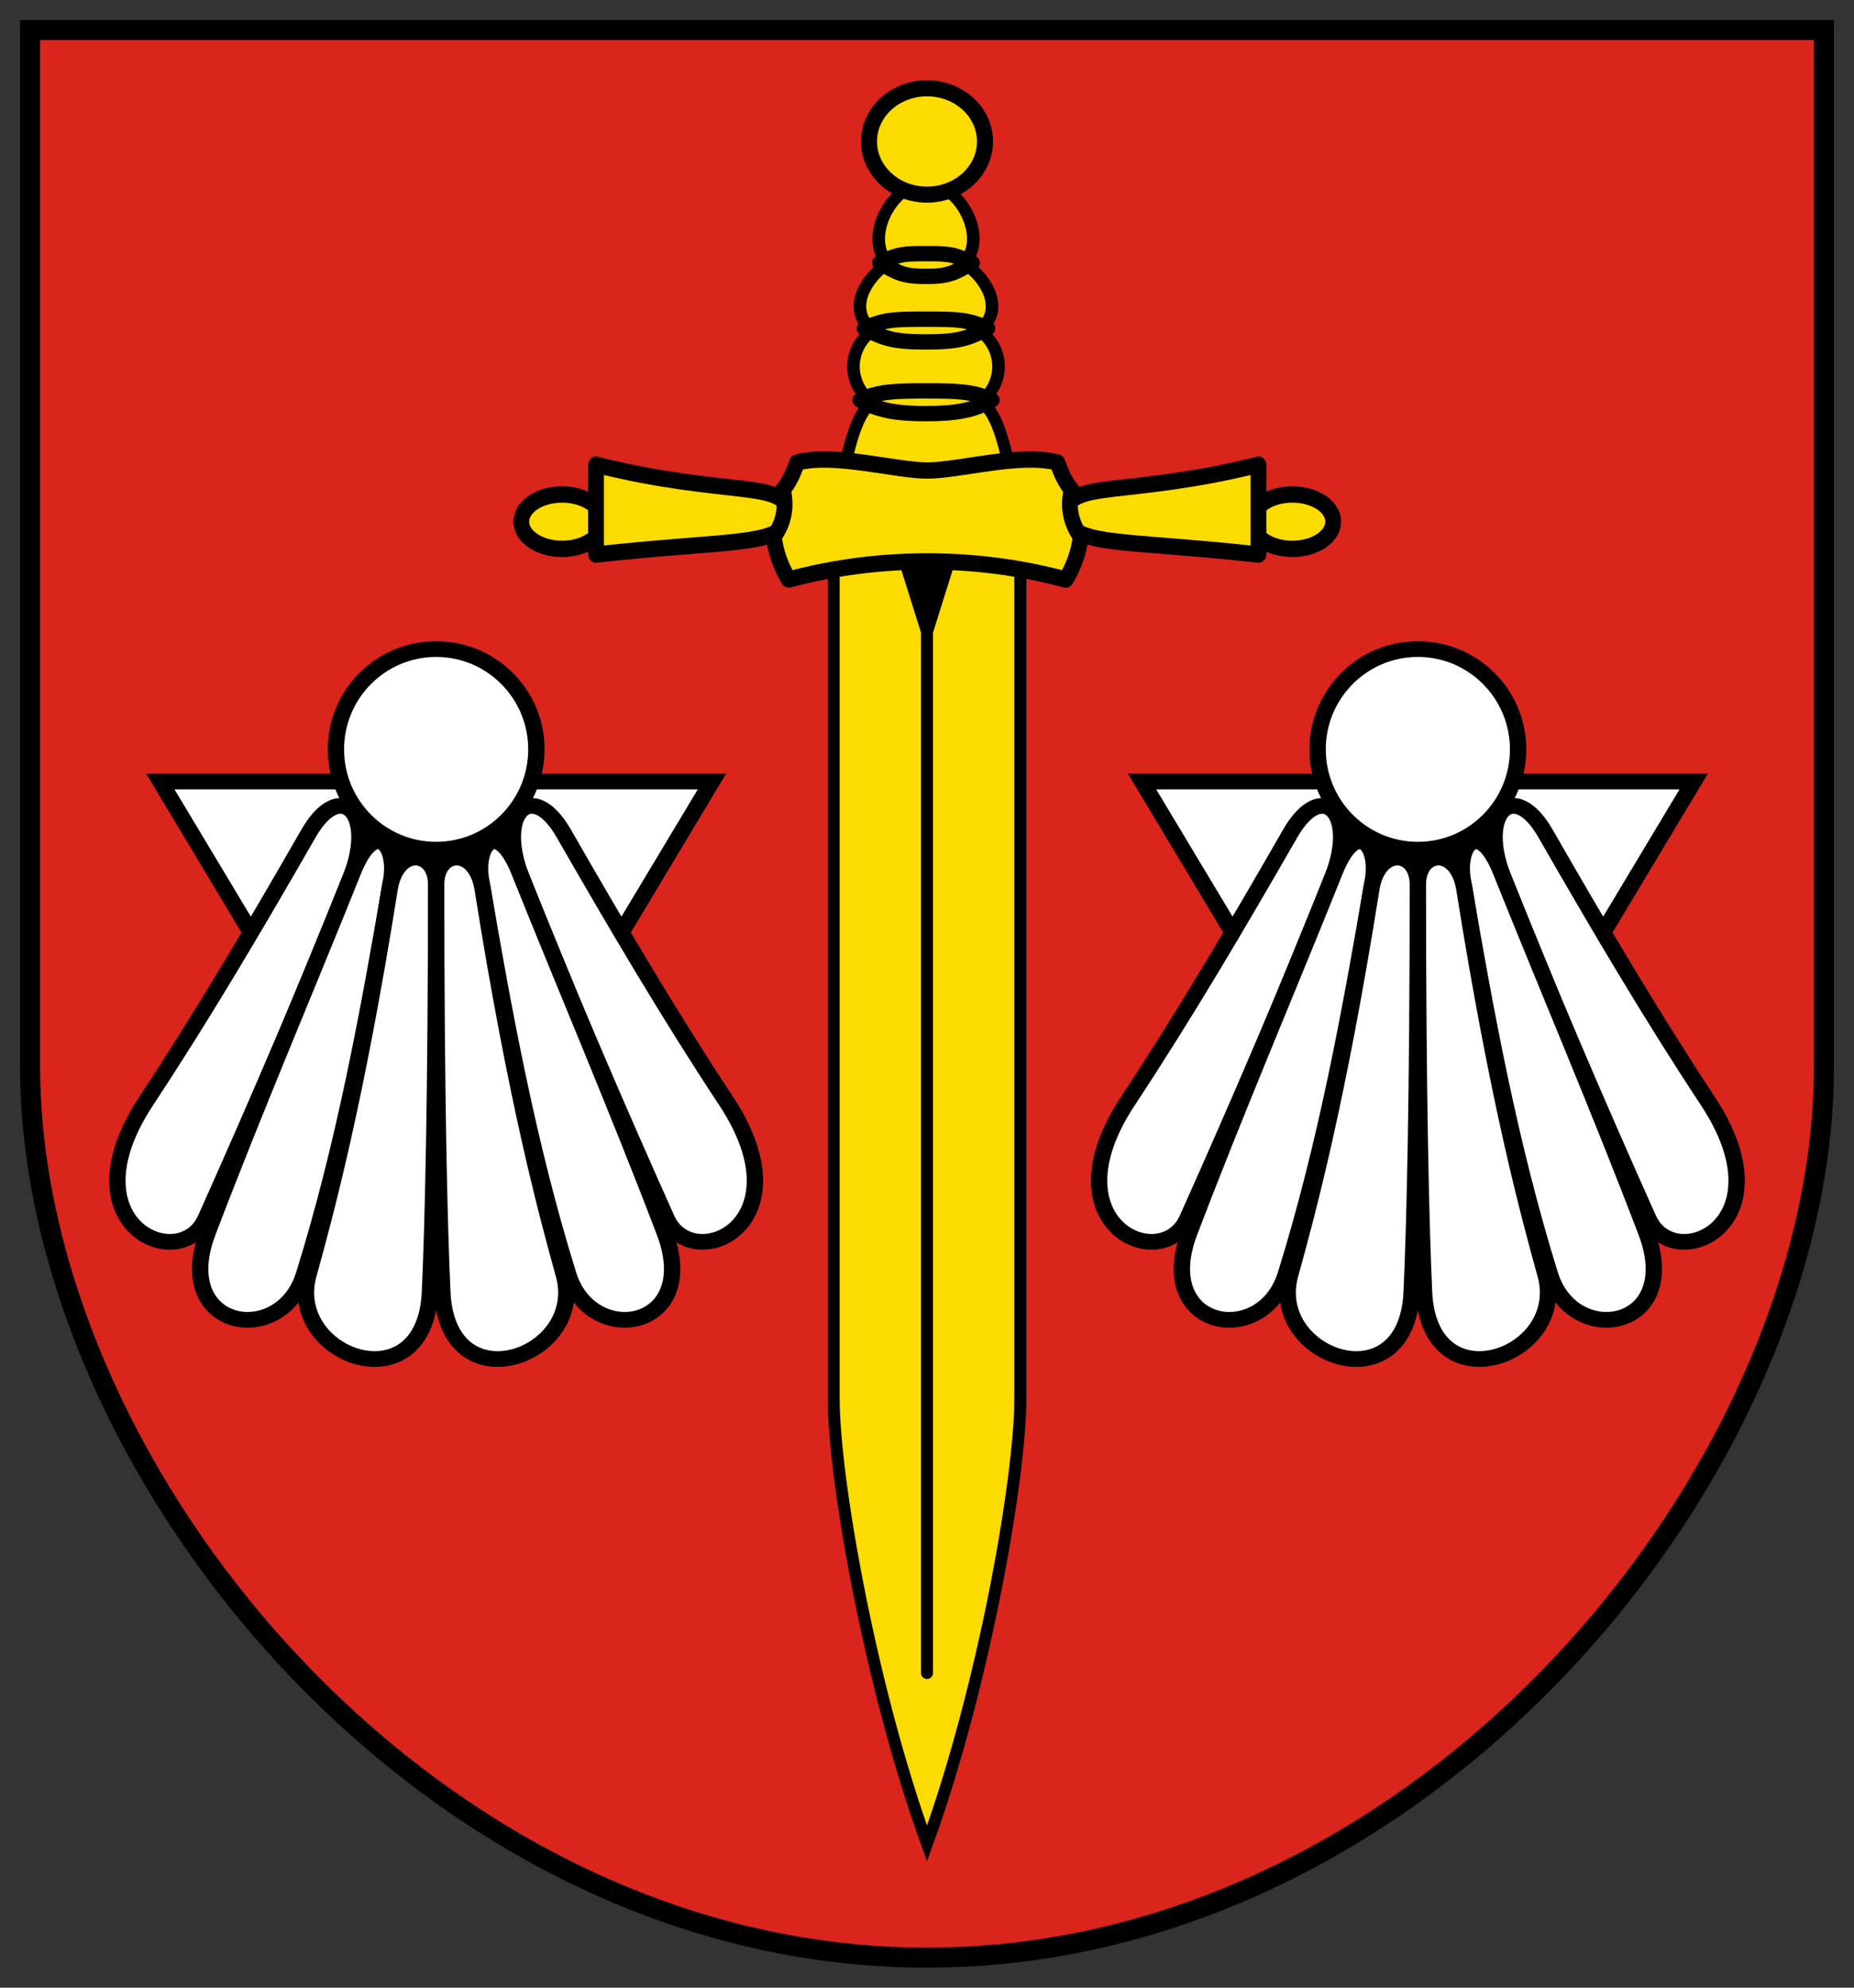 <?xml version="1.0" encoding="UTF-8" standalone="no"?>
<svg
   inkscape:version="1.1.1 (3bf5ae0d25, 2021-09-20)"
   sodipodi:docname="CoA Laupertshausen.svg"
   id="svg2130"
   version="1.1"
   viewBox="0 0 462.329 495.361"
   height="495.361"
   width="462.329"
   xmlns:inkscape="http://www.inkscape.org/namespaces/inkscape"
   xmlns:sodipodi="http://sodipodi.sourceforge.net/DTD/sodipodi-0.dtd"
   xmlns:xlink="http://www.w3.org/1999/xlink"
   xmlns="http://www.w3.org/2000/svg"
   xmlns:svg="http://www.w3.org/2000/svg">
  <rect x="0" y="0" width="462.329" height="495.361" fill="#333333" stroke="none"/>
  <defs
     id="defs2124" />
  <sodipodi:namedview
     inkscape:pagecheckerboard="false"
     fit-margin-bottom="5"
     fit-margin-right="5"
     fit-margin-left="5"
     fit-margin-top="5"
     lock-margins="true"
     units="px"
     inkscape:snap-smooth-nodes="true"
     inkscape:snap-object-midpoints="true"
     inkscape:window-maximized="1"
     inkscape:window-y="-11"
     inkscape:window-x="-11"
     inkscape:window-height="1506"
     inkscape:window-width="2560"
     showgrid="false"
     inkscape:document-rotation="0"
     inkscape:current-layer="layer1"
     inkscape:document-units="px"
     inkscape:cy="247.33333"
     inkscape:cx="231.33333"
     inkscape:zoom="1.5"
     inkscape:pageshadow="2"
     inkscape:pageopacity="0"
     borderopacity="1.0"
     bordercolor="#666666"
     pagecolor="#333333"
     id="base"
     showguides="true"
     inkscape:guide-bbox="true"
     inkscape:snap-intersection-paths="true"
     inkscape:object-paths="true"
     inkscape:snap-grids="false"
     inkscape:snap-global="true"
     inkscape:lockguides="false"
     guidecolor="#00ffff"
     guideopacity="0.498"
     inkscape:snap-midpoints="true"
     inkscape:snap-to-guides="true" />
  <g
     id="layer1"
     inkscape:groupmode="layer"
     inkscape:label="laupertshausen"
     transform="translate(961.842,-26.913)">
    <g
       id="g68939"
       inkscape:label="coa"
       style="display:inline">
      <path
         style="fill:#da251d;fill-opacity:1;stroke:#000000;stroke-width:5;stroke-miterlimit:4;stroke-dasharray:none"
         d="M -507.012,34.413 V 292.742 c 0,100.452 -99.249,222.032 -223.665,222.032 -124.416,0 -223.665,-121.579 -223.665,-222.032 V 34.413 Z"
         id="path3992"
         sodipodi:nodetypes="cszscc"
         inkscape:label="coa-0" />
      <g
         id="g35566"
         inkscape:label="sword">
        <path
           style="fill:#fcdb00;fill-opacity:1;stroke:#000000;stroke-width:3;stroke-linecap:round;stroke-linejoin:miter;stroke-miterlimit:4;stroke-dasharray:none"
           d="M -707.4,375.5 V 154.833 c -5.454,-21.303 -4.733,-32.925 -23.277,-30.5 -18.545,-2.425 -17.824,9.197 -23.277,30.5 V 375.5 c 0,19.444 8.949,71.389 23.277,110.833 14.329,-39.444 23.277,-91.389 23.277,-110.833 z"
           id="path23123"
           sodipodi:nodetypes="scccscs"
           inkscape:label="edge" />
        <path
           style="fill:#000000;fill-opacity:1;stroke:#000000;stroke-width:3;stroke-linecap:round;stroke-linejoin:round;stroke-miterlimit:4;stroke-dasharray:none"
           d="m -736.08,167.113 5.403,17.206 V 443.827 184.319 l 5.403,-17.206"
           id="path27771"
           sodipodi:nodetypes="ccccc"
           inkscape:label="fuller" />
        <g
           id="g22419"
           inkscape:label="grip"
           style="stroke-width:0.957"
           transform="matrix(1.092,0,0,1,66.971,0)">
          <path
             id="path20524"
             style="opacity:1;fill:#fcdb00;fill-opacity:1;stroke:#000000;stroke-width:2.871;stroke-linecap:round;stroke-linejoin:round;stroke-miterlimit:4;stroke-dasharray:none"
             d="m -730.677,130 c -21.723,2.889 -22.451,-25.959 0,-23.542 22.451,-2.418 21.723,26.431 0,23.542 z m 0,-17.875 c -26.283,0.134 -12.843,-23.673 0,-22 12.843,-1.673 26.283,22.134 0,22 z m 0,-39.183 c -9.055,-1.382 -18.936,22.183 0,22.85 18.936,-0.667 9.055,-24.232 0,-22.85 z"
             inkscape:label="grip-0"
             sodipodi:nodetypes="ccccccccc" />
          <path
             id="path20518"
             style="opacity:1;fill:#fcdb00;fill-opacity:1;stroke:#000000;stroke-width:3.828;stroke-linecap:round;stroke-linejoin:round;stroke-miterlimit:4;stroke-dasharray:none"
             d="m -720.271,92.417 c -3.986,2.566 -5.266,3.375 -10.406,3.375 -5.14,0 -6.42,-0.809 -10.406,-3.375 4.074,-2.252 5.414,-2.292 10.406,-2.292 4.992,0 6.332,0.039 10.406,2.292 z m 3.5,16.333 c -4.2,2.566 -6.69,3.375 -13.906,3.375 -7.216,0 -9.706,-0.809 -13.906,-3.375 4.293,-2.252 6.758,-2.292 13.906,-2.292 7.148,0 9.614,0.039 13.906,2.292 z m 1,17.875 c -3.92,2.566 -8.171,3.375 -14.906,3.375 -6.735,0 -10.986,-0.809 -14.906,-3.375 4.007,-2.252 8.234,-2.292 14.906,-2.292 6.672,0 10.9,0.039 14.906,2.292 z"
             inkscape:label="grip-ribs" />
        </g>
        <ellipse
           style="fill:#fcdb00;fill-opacity:1;stroke:#000000;stroke-width:4;stroke-linecap:round;stroke-linejoin:round;stroke-miterlimit:4;stroke-dasharray:none"
           id="path16847"
           cx="-730.677"
           cy="62.167"
           inkscape:label="pommel"
           rx="14.464"
           ry="13.25" />
        <g
           id="g31190"
           transform="matrix(0.964,0,0,1,-26.243,0)"
           style="stroke-width:1.018"
           inkscape:label="quillons">
          <path
             id="ellipse31059"
             style="opacity:1;fill:#fcdb00;fill-opacity:1;stroke:#000000;stroke-width:4.074;stroke-linecap:round;stroke-linejoin:round;stroke-miterlimit:4;stroke-dasharray:none"
             d="m -814.587,156.919 a 10.548,6.776 0 0 1 -10.548,6.776 10.548,6.776 0 0 1 -10.548,-6.776 10.548,6.776 0 0 1 10.548,-6.776 10.548,6.776 0 0 1 10.548,6.776 z m 167.82,0 a 10.548,6.776 0 0 0 10.548,6.776 10.548,6.776 0 0 0 10.548,-6.776 10.548,6.776 0 0 0 -10.548,-6.776 10.548,6.776 0 0 0 -10.548,6.776 z"
             inkscape:label="quillons-t" />
          <path
             id="path31057"
             style="opacity:1;fill:#fcdb00;fill-opacity:1;stroke:#000000;stroke-width:4.074;stroke-linecap:round;stroke-linejoin:round;stroke-miterlimit:4;stroke-dasharray:none"
             d="m -816.355,142.718 c 33.78,8.153 49.615,3.719 49.615,12.116 0,8.397 -13.612,6.442 -49.615,10.276 z m 171.356,0 c -33.78,8.153 -49.615,3.719 -49.615,12.116 0,8.397 13.612,6.442 49.615,10.276 z"
             inkscape:label="quillons-c" />
          <path
             style="opacity:1;fill:#fcdb00;fill-opacity:1;stroke:#000000;stroke-width:4.074;stroke-linecap:round;stroke-linejoin:round;stroke-miterlimit:4;stroke-dasharray:none"
             d="m -694.833,171.333 c 2.028,-3.255 3.376,-6.783 3.833,-10.667 -2.835,-3.889 -3.263,-7.778 -2.333,-11.667 -1.911,-2.278 -2.837,-4.556 -3.667,-6.833 -9.645,-2.452 -25.37,2 -33.677,2 -8.307,0 -24.032,-4.452 -33.677,-2 -0.829,2.278 -1.755,4.556 -3.667,6.833 0.929,3.889 0.502,7.778 -2.333,11.667 0.457,3.884 1.805,7.411 3.833,10.667 8.973,-2.283 20.883,-4.5 35.844,-4.5 14.961,0 26.871,2.217 35.844,4.5 z"
             id="path28442"
             sodipodi:nodetypes="cccczcccczc"
             inkscape:label="quillons-b" />
        </g>
      </g>
      <g
         id="g16408"
         inkscape:label="shells">
        <g
           id="g13281"
           inkscape:label="shell-l"
           transform="matrix(1.04,0,0,1,24.394,0)"
           style="stroke-width:0.981">
          <path
             sodipodi:type="star"
             style="fill:#ffffff;stroke:#000000;stroke-width:3.922;stroke-miterlimit:4;stroke-dasharray:none"
             id="path4779"
             inkscape:flatsided="true"
             sodipodi:sides="3"
             sodipodi:cx="-608.33337"
             sodipodi:cy="259.85172"
             sodipodi:r1="76.370125"
             sodipodi:r2="18.685061"
             sodipodi:arg1="1.5707963"
             sodipodi:arg2="2.6179939"
             inkscape:rounded="0"
             inkscape:randomized="0"
             d="m -608.333,336.222 -66.138,-114.555 132.277,0 z"
             inkscape:transform-center-y="9.3425302"
             inkscape:label="triangle" />
          <g
             id="g13165"
             inkscape:label="ribs"
             style="stroke-width:0.981">
            <path
               id="path12943"
               style="opacity:1;fill:#ffffff;stroke:#000000;stroke-width:3.922;stroke-linejoin:round;stroke-miterlimit:4;stroke-dasharray:none"
               d="m -628.847,245.655 c 6.235,-16.307 -2.518,-24.738 -10.069,-11.072 -12.585,22.777 -25.381,45.375 -38.917,66.667 -19.666,30.936 8.128,43.522 14.233,29.354 12.934,-30.02 24.713,-58.69 34.753,-84.948 z m 41.028,0 c -6.235,-16.307 2.518,-24.738 10.069,-11.072 12.585,22.777 25.381,45.375 38.917,66.667 19.666,30.936 -8.128,43.522 -14.233,29.354 -12.934,-30.02 -24.713,-58.69 -34.753,-84.948 z"
               inkscape:label="rib-b" />
            <path
               id="path12941"
               style="opacity:1;fill:#ffffff;stroke:#000000;stroke-width:3.922;stroke-linejoin:round;stroke-miterlimit:4;stroke-dasharray:none"
               d="m -640.031,344.585 c -5.527,18.439 -31.972,13.711 -23.072,-10.587 11.225,-30.648 23.52,-60.472 34.841,-89.859 5.082,-13.191 10.655,-6.949 9.15,2.159 -5.458,33.045 -11.226,65.952 -20.919,98.287 z m 63.395,0 c 5.527,18.439 31.972,13.711 23.072,-10.587 -11.225,-30.648 -23.52,-60.472 -34.841,-89.859 -5.082,-13.191 -10.655,-6.949 -9.151,2.159 5.458,33.045 11.227,65.952 20.919,98.287 z"
               inkscape:label="rib-c"
               sodipodi:nodetypes="ssssssssss" />
            <path
               id="path12939"
               style="opacity:1;fill:#ffffff;stroke:#000000;stroke-width:3.922;stroke-linejoin:round;stroke-miterlimit:4;stroke-dasharray:none"
               d="m -608.333,247.333 c -10e-6,52.882 -0.731,84.201 -1.484,101.588 -1.23,28.431 -34.574,16.133 -29.131,-4.336 4.041,-15.194 11.347,-43.021 19.448,-96.085 1.644,-10.77 11.167,-9.833 11.167,-1.167 z m 2e-5,0 c 10e-6,52.882 0.731,84.201 1.484,101.588 1.23,28.431 34.574,16.133 29.131,-4.336 -4.041,-15.194 -11.347,-43.021 -19.448,-96.085 -1.644,-10.77 -11.167,-9.833 -11.167,-1.167 z"
               inkscape:label="rib-t" />
          </g>
          <g
             id="g17176"
             inkscape:label="circle"
             style="stroke-width:0.981">
            <ellipse
               style="opacity:1;fill:#ffffff;stroke:#000000;stroke-width:3.922;stroke-miterlimit:4;stroke-dasharray:none"
               id="path4569"
               cx="-608.333"
               cy="213.667"
               inkscape:label="circle-0"
               rx="24.036"
               ry="25" />
            <path
               style="opacity:1;fill:none;stroke:#000000;stroke-width:3.922;stroke-linecap:round;stroke-linejoin:round;stroke-miterlimit:4;stroke-dasharray:none"
               d="m -624.845,234.335 8.256,4.465 8.256,2.257 8.256,-2.173 8.256,-4.382"
               id="path13316"
               sodipodi:nodetypes="ccccc"
               inkscape:label="circle-c" />
          </g>
        </g>
        <use
           x="0"
           y="0"
           xlink:href="#g13281"
           id="use16121"
           width="100%"
           height="100%"
           transform="matrix(-1,0,0,1,-1461.354,0)"
           inkscape:label="shell-r" />
      </g>
    </g>
  </g>
</svg>
